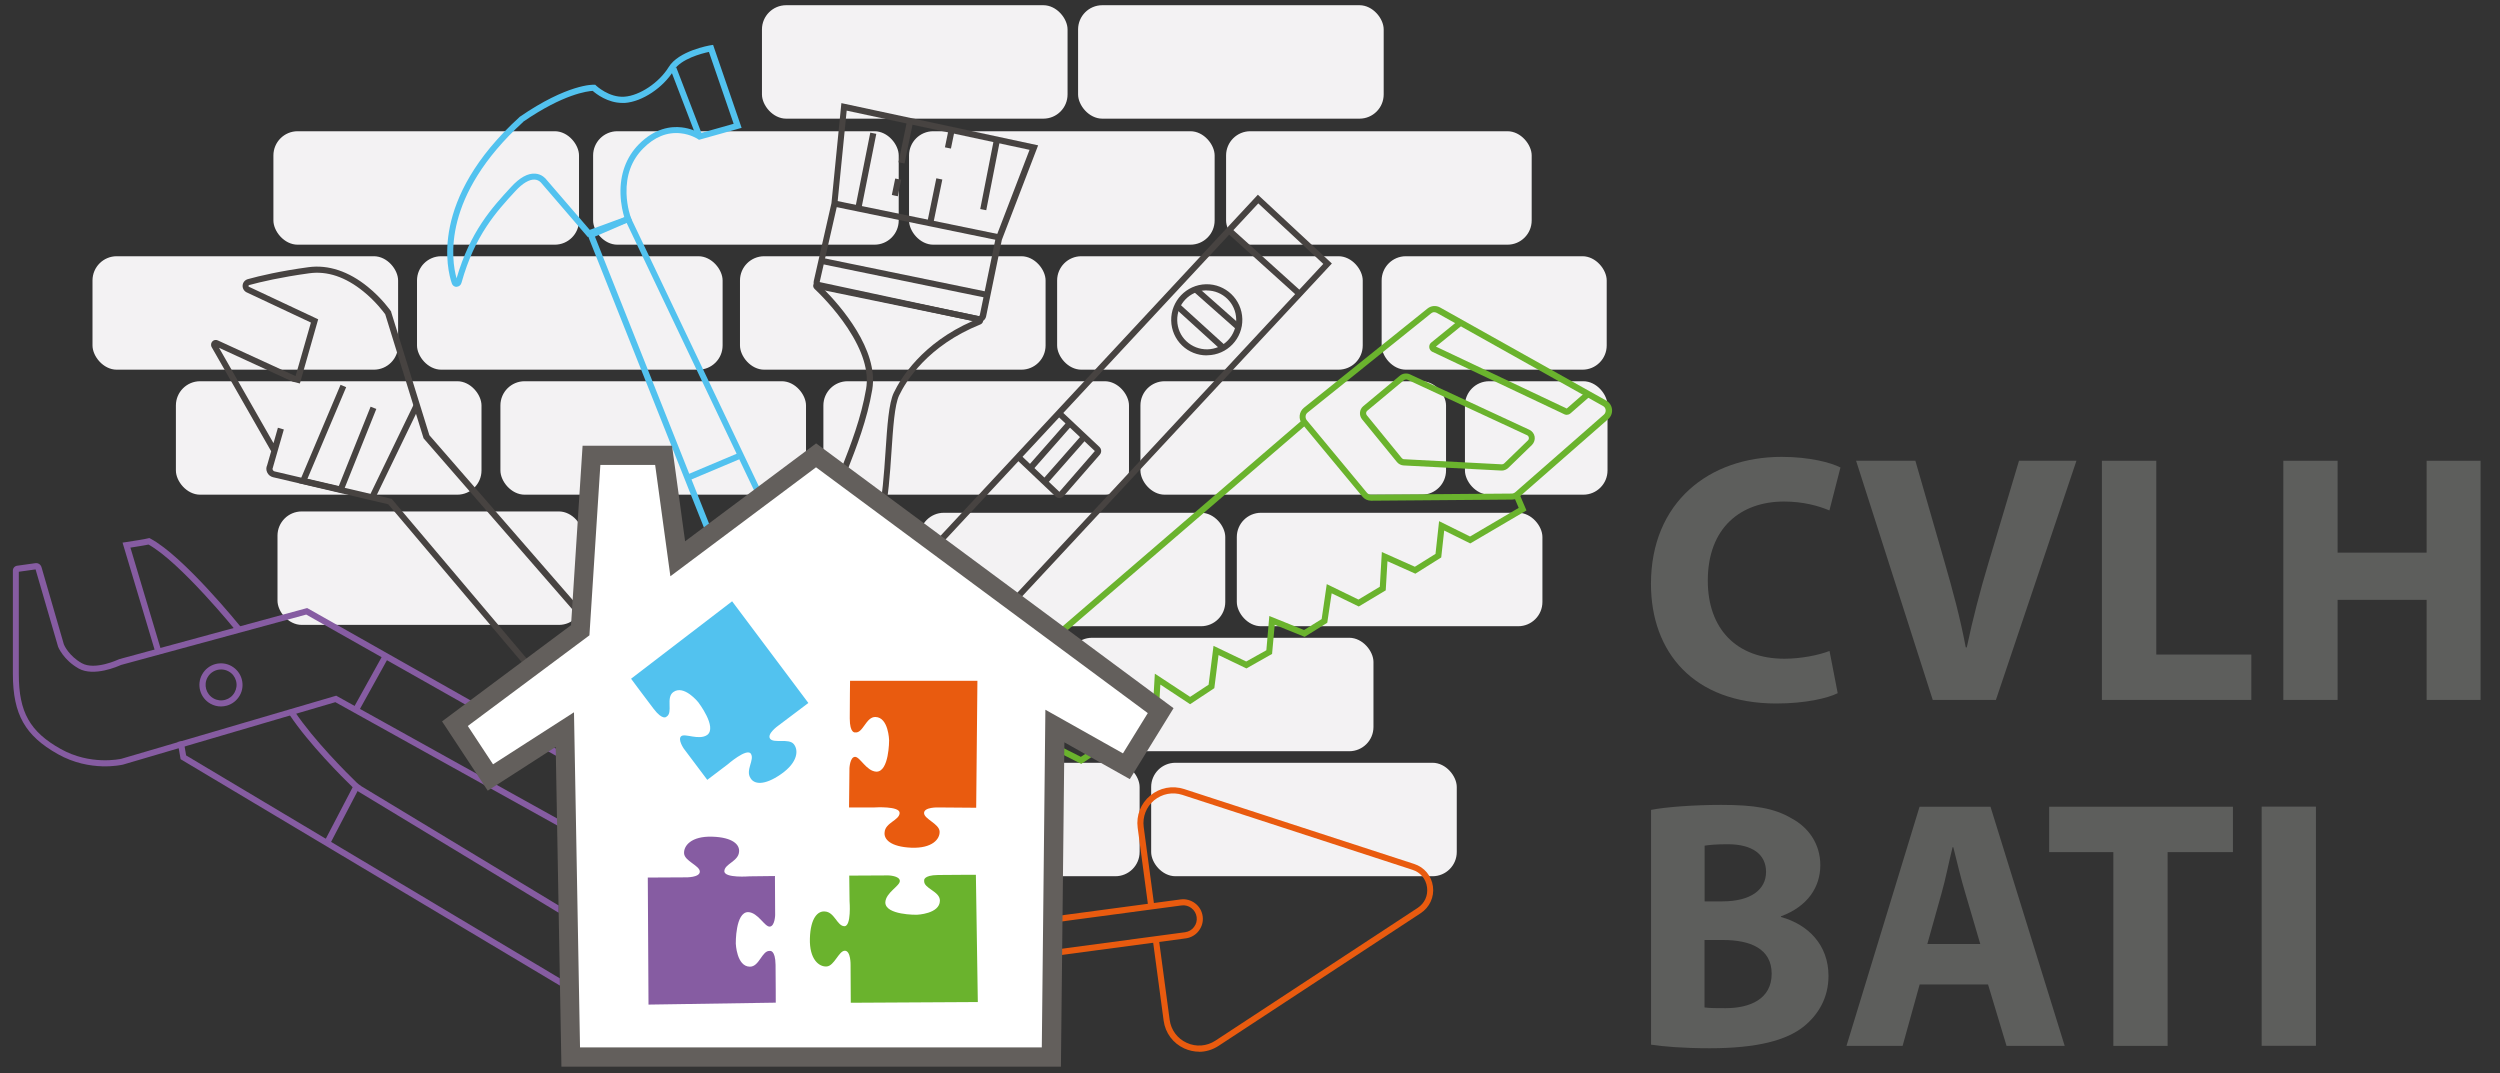 <?xml version="1.0" encoding="UTF-8"?><svg id="b" xmlns="http://www.w3.org/2000/svg" viewBox="0 0 244.6 105"><rect x="0" y="0" width="244.6" height="105" fill="#333333" stroke="none"/><rect x="89.98" y="50.17" width="29.9" height="11.1" rx="2.37" ry="2.37" fill="#f3f2f3" stroke-width="0"/><rect x="121.01" y="50.17" width="29.9" height="11.1" rx="2.37" ry="2.37" fill="#f3f2f3" stroke-width="0"/><rect x="81.6" y="74.63" width="29.9" height="11.1" rx="2.37" ry="2.37" fill="#f3f2f3" stroke-width="0"/><rect x="112.63" y="74.63" width="29.9" height="11.1" rx="2.37" ry="2.37" fill="#f3f2f3" stroke-width="0"/><rect x="73.45" y="62.4" width="29.9" height="11.1" rx="2.37" ry="2.37" fill="#f3f2f3" stroke-width="0"/><rect x="104.48" y="62.4" width="29.9" height="11.1" rx="2.37" ry="2.37" fill="#f3f2f3" stroke-width="0"/><rect x="88.94" y="12.84" width="29.9" height="11.1" rx="2.37" ry="2.37" fill="#f3f2f3" stroke-width="0"/><rect x="119.96" y="12.84" width="29.9" height="11.1" rx="2.37" ry="2.37" fill="#f3f2f3" stroke-width="0"/><rect x="80.56" y="37.3" width="29.9" height="11.1" rx="2.37" ry="2.37" fill="#f3f2f3" stroke-width="0"/><rect x="111.58" y="37.3" width="29.9" height="11.1" rx="2.37" ry="2.37" fill="#f3f2f3" stroke-width="0"/><rect x="143.33" y="37.3" width="13.95" height="11.1" rx="2.37" ry="2.37" fill="#f3f2f3" stroke-width="0"/><rect x="72.4" y="25.07" width="29.9" height="11.1" rx="2.37" ry="2.37" fill="#f3f2f3" stroke-width="0"/><rect x="103.43" y="25.07" width="29.9" height="11.1" rx="2.37" ry="2.37" fill="#f3f2f3" stroke-width="0"/><rect x="135.18" y="25.07" width="22.02" height="11.1" rx="2.37" ry="2.37" fill="#f3f2f3" stroke-width="0"/><rect x="26.75" y="12.84" width="29.9" height="11.1" rx="2.37" ry="2.37" fill="#f3f2f3" stroke-width="0"/><rect x="58.03" y="12.84" width="29.9" height="11.1" rx="2.37" ry="2.37" fill="#f3f2f3" stroke-width="0"/><rect x="74.55" y=".51" width="29.9" height="11.1" rx="2.37" ry="2.37" fill="#f3f2f3" stroke-width="0"/><rect x="105.48" y=".51" width="29.9" height="11.1" rx="2.37" ry="2.37" fill="#f3f2f3" stroke-width="0"/><rect x="17.21" y="37.3" width="29.9" height="11.1" rx="2.37" ry="2.37" fill="#f3f2f3" stroke-width="0"/><rect x="27.15" y="50.04" width="29.9" height="11.1" rx="2.37" ry="2.37" fill="#f3f2f3" stroke-width="0"/><rect x="48.96" y="37.3" width="29.9" height="11.1" rx="2.37" ry="2.37" fill="#f3f2f3" stroke-width="0"/><rect x="9.05" y="25.07" width="29.9" height="11.1" rx="2.37" ry="2.37" fill="#f3f2f3" stroke-width="0"/><rect x="40.8" y="25.07" width="29.9" height="11.1" rx="2.37" ry="2.37" fill="#f3f2f3" stroke-width="0"/><path d="M82.62,82.79c-.4,0-.77-.1-1.09-.3-.95-.59-1.18-1.86-1.22-2.11l-22.88-57.54,4.17-1.79.12.26c.25.52,24.77,52.01,26.35,55.14.88,1.75.69,2.92.37,3.6-.36.76-.94,1.08-.97,1.09h-.02s-1.13.52-3.77,1.46c-.38.14-.74.21-1.07.21ZM58.21,23.15l22.69,57.07v.04s.16,1.23.95,1.72c.42.26.98.28,1.64.04,2.47-.88,3.59-1.37,3.71-1.43.14-.08,1.75-1.09.34-3.88-1.53-3.02-24.33-50.9-26.23-54.9l-3.1,1.34Z" fill="#52c2ef" stroke-width="0"/><rect x="66.95" y="45.42" width="5.52" height=".6" transform="translate(-12.29 30.67) rotate(-22.86)" fill="#52c2ef" stroke-width="0"/><path d="M44.67,28.07c-.21,0-.39-.13-.46-.33-.45-1.3-2.25-8.2,6.61-16.28l.03-.03c4.68-3.22,7.18-3.15,7.28-3.14h.11s.08.08.08.08c.01.01,1.27,1.2,2.78,1.09,1.5-.11,3.39-1.38,4.32-2.89.97-1.6,3.97-2.12,4.1-2.14l.25-.04,2.79,8.12-4.17,1.17-.12-.08s-.69-.46-1.68-.56c-1.32-.14-2.56.36-3.67,1.49-1.13,1.14-1.67,2.63-1.62,4.4.04,1.35.43,2.37.43,2.38l.11.28-.29.11-4.04,1.49-4.55-5.29s-.22-.3-.64-.33c-.53-.03-1.18.35-1.89,1.12-1.86,2.02-3.97,4.31-5.28,8.99-.06.22-.25.37-.48.38,0,0-.01,0-.02,0ZM51.2,11.92c-7.99,7.29-7.04,13.5-6.53,15.31,1.35-4.61,3.46-6.9,5.33-8.93.85-.93,1.65-1.37,2.38-1.31.65.05,1,.48,1.07.57l4.25,4.93,3.38-1.24c-.13-.42-.34-1.25-.37-2.27-.06-1.93.56-3.61,1.79-4.86,1.57-1.59,3.15-1.78,4.19-1.66.88.1,1.54.43,1.8.58l3.29-.93-2.42-7.03c-.71.15-2.75.68-3.44,1.81-1.03,1.69-3.09,3.06-4.78,3.18-.08,0-.17,0-.25,0-1.43,0-2.57-.89-2.9-1.18-.49.03-2.83.29-6.8,3.02Z" fill="#52c2ef" stroke-width="0"/><rect x="66.87" y="6.47" width=".6" height="7.13" transform="translate(.86 24.73) rotate(-20.99)" fill="#52c2ef" stroke-width="0"/><path d="M87.4,98.03c-.11,0-.21-.04-.3-.1-.1-.08-.17-.2-.19-.33h0s-.98-7.34-.98-7.34c-.02-.13.02-.26.1-.37.08-.11.2-.17.33-.19l15.69-2.1c.11-.01.21.01.3.08.09.07.14.16.15.27l1.01,7.52c.03.22-.13.42-.35.45l-15.69,2.1s-.04,0-.07,0ZM86.53,90.29l.96,7.13,15.39-2.06-.96-7.13-15.39,2.06Z" fill="#e95b0f" stroke-width="0"/><path d="M102.94,93.55l-.08-.59,13.09-1.75c.35-.05.66-.23.87-.51.22-.28.31-.63.26-.98s-.23-.66-.51-.87c-.28-.22-.63-.31-.98-.26l-13.09,1.75-.08-.59,13.09-1.75c.51-.07,1.01.07,1.42.38.41.31.67.76.74,1.27.07.51-.07,1.01-.38,1.42-.31.41-.76.67-1.27.74l-13.09,1.75Z" fill="#e95b0f" stroke-width="0"/><path d="M117.33,102.9c-.49,0-.99-.11-1.46-.32-1.1-.5-1.86-1.52-2.02-2.72l-1.05-7.83.59-.08,1.05,7.83c.13.99.76,1.84,1.67,2.25.91.42,1.96.34,2.8-.21l19.79-12.99c.69-.45,1.03-1.21.92-2.02-.11-.82-.64-1.46-1.43-1.71l-22.51-7.33c-.95-.31-1.98-.11-2.76.53-.77.64-1.15,1.62-1.02,2.61l1.02,7.61-.59.08-1.02-7.61c-.16-1.2.3-2.38,1.23-3.15.93-.78,2.17-1.01,3.32-.64l22.51,7.33c.99.32,1.69,1.17,1.83,2.2s-.32,2.03-1.19,2.61l-19.79,12.99c-.58.38-1.25.58-1.92.58Z" fill="#e95b0f" stroke-width="0"/><path d="M78.74,94.23l-.26-.15-45.67-25.38-20.78,6.11h0c-.13.03-3.21.75-6.36-1.02-1.64-.92-2.72-1.9-3.4-3.1-.69-1.21-1.01-2.72-1.01-4.74,0-3.48,0-9.04,0-10.12,0-.25.18-.45.42-.48h0l1.78-.25c.27-.04.52.13.6.39l2.19,7.56c.04.11.51,1.14,1.76,1.84,1.29.72,3.59-.37,3.61-.38h.02s.03-.02.03-.02l18.38-5,.11.06,51.66,29.21-3.07,5.48ZM32.88,68.06l.11.06,45.52,25.3,2.48-4.44-51.03-28.85-18.12,4.93c-.29.13-2.65,1.18-4.14.35-1.51-.85-2.01-2.11-2.03-2.16v-.02s-2.19-7.52-2.19-7.52l-1.64.23c0,1.28,0,6.64,0,10.03,0,3.7,1.08,5.62,4.1,7.31,2.89,1.62,5.78.99,5.93.96l21.01-6.17ZM1.75,55.94s0,0,0,0h0s0,0,0,0Z" fill="#865ca2" stroke-width="0"/><path d="M15.28,64.08l-3.29-10.99.34-.05c.74-.11,1.92-.3,2.16-.37l.12-.03.11.06c3.22,1.71,8.65,8.41,8.88,8.69l-.47.38c-.05-.07-5.47-6.75-8.6-8.49-.38.08-1.27.22-1.77.3l3.09,10.33-.57.17Z" fill="#865ca2" stroke-width="0"/><rect x="30.14" y="79.4" width="6.61" height=".6" transform="translate(-52.69 72.5) rotate(-62.45)" fill="#865ca2" stroke-width="0"/><rect x="33.3" y="66.52" width="5.95" height=".6" transform="translate(-39.75 66.16) rotate(-61)" fill="#865ca2" stroke-width="0"/><path d="M21.62,69.12c-.36,0-.71-.09-1.03-.27-1.02-.57-1.38-1.86-.81-2.87.57-1.02,1.86-1.38,2.87-.81.49.28.85.73,1,1.27.15.54.09,1.11-.19,1.6s-.73.85-1.27,1c-.19.05-.38.08-.58.08ZM21.63,65.5c-.53,0-1.05.28-1.32.77-.41.73-.15,1.65.58,2.06.35.2.76.25,1.15.14.39-.11.71-.36.91-.72s.25-.76.14-1.15c-.11-.39-.36-.71-.72-.91-.23-.13-.49-.19-.74-.19Z" fill="#865ca2" stroke-width="0"/><path d="M72.25,87.12c-1.49,0-2.83-.7-2.91-.74l-.05-.03-.04-.04-31.26-36.97-11.28-2.65c-.25-.06-.46-.23-.57-.47-.11-.23-.11-.48,0-.71l.39-1.36-5.84-10.22h0c-.08-.2-.04-.4.1-.54.14-.14.35-.17.53-.08l7.58,3.48h.02s1.5-5.23,1.5-5.23l-6.32-2.97h0c-.25-.14-.39-.41-.36-.69.03-.28.23-.51.51-.59,1.16-.32,3.14-.79,5.94-1.17,1.92-.26,3.92.4,5.79,1.92,1.4,1.13,2.22,2.33,2.26,2.38l.03.04v.04s3.74,12.06,3.74,12.06c1.3,1.5,31.23,35.93,32.97,37.81.94,1.02,1.39,2.05,1.34,3.05-.06,1-.61,1.95-1.63,2.84-.73.63-1.58.83-2.39.83ZM69.67,85.87c.38.19,2.96,1.37,4.58-.04.9-.78,1.38-1.6,1.43-2.42.05-.84-.35-1.72-1.18-2.61-1.77-1.92-32.71-37.51-33.02-37.87l-.04-.05-3.75-12.13c-.15-.2-.92-1.25-2.13-2.23-1.76-1.43-3.55-2.03-5.32-1.78-2.77.38-4.72.84-5.86,1.15-.05.01-.07.05-.07.08,0,.03,0,.07.05.09l6.77,3.18-1.79,6.28-.64-.16h-.03s-7.24-3.33-7.24-3.33l5.33,9.33.43-1.51.58.17-1.07,3.72v.02c-.06.09-.03.18-.01.22.02.04.07.11.17.14l11.47,2.69.06.08,31.28,37Z" fill="#474341" stroke-width="0"/><rect x="33.61" y="43.79" width="10.05" height=".6" transform="translate(-17.88 59.68) rotate(-64.2)" fill="#474341" stroke-width="0"/><polygon points="33.52 48.25 29.25 47.27 33.32 37.65 33.87 37.88 30.08 46.84 33.15 47.55 36.26 39.79 36.82 40.01 33.52 48.25" fill="#474341" stroke-width="0"/><path d="M71.34,83.91s-.08,0-.12,0c-.45-.03-.87-.24-1.16-.58s-.44-.78-.41-1.23c.03-.45.24-.87.58-1.16.34-.3.78-.44,1.23-.41.45.03.87.24,1.16.58s.44.78.41,1.23-.24.87-.58,1.16c-.31.27-.7.41-1.11.41ZM71.33,81.11c-.26,0-.52.09-.72.27-.22.19-.36.46-.38.75s.07.58.27.8c.19.22.46.36.75.38.29.02.58-.07.8-.27.22-.19.36-.46.38-.75s-.07-.58-.27-.8c-.19-.22-.46-.36-.75-.38-.03,0-.05,0-.08,0Z" fill="#474341" stroke-width="0"/><polygon points="90.88 83.64 83.39 78.99 127.44 41.07 127.83 41.53 84.4 78.91 90.37 82.62 90.83 77.74 94.97 80.4 96.11 79.46 96.43 75.04 100.51 77.22 101.67 76.51 101.89 72.1 105.75 74.05 107.16 73.12 107.62 68.91 111.09 70.98 112.75 70.01 112.99 65.91 116.44 68.18 118.25 66.99 118.73 63.19 121.93 64.72 123.9 63.62 124.19 60.27 127.59 61.64 129.31 60.57 129.81 57.15 132.91 58.66 135 57.41 135.2 54.01 138.43 55.45 140.45 54.19 140.8 50.99 143.83 52.49 148.59 49.69 148.02 48.35 148.57 48.12 149.35 49.94 143.85 53.17 141.3 51.91 141.01 54.54 138.48 56.13 135.75 54.91 135.58 57.76 132.94 59.34 130.29 58.05 129.86 60.93 127.65 62.31 124.72 61.13 124.46 63.98 121.95 65.4 119.22 64.09 118.81 67.33 116.44 68.9 113.53 66.98 113.33 70.37 111.09 71.68 108.12 69.9 107.72 73.46 105.79 74.74 102.45 73.05 102.25 76.86 100.53 77.91 96.96 76 96.69 79.76 95.01 81.14 91.33 78.77 90.88 83.64" fill="#6ab32d" stroke-width="0"/><path d="M134.15,48.99c-.34,0-.65-.15-.86-.41l-5.88-7.09c-.19-.23-.28-.53-.25-.83.03-.3.18-.57.41-.76l12.09-9.71c.36-.29.85-.33,1.25-.1l16.24,9.1c.32.18.53.5.57.86.04.36-.1.72-.38.96l-8.67,7.59c-.2.18-.46.28-.73.28l-13.77.11s0,0,0,0ZM140.35,30.54c-.12,0-.23.04-.33.12l-12.09,9.71c-.11.09-.18.21-.19.36-.01.14.03.28.12.39l5.88,7.09c.1.12.25.19.4.19,0,0,0,0,0,0l13.77-.11c.13,0,.25-.05.34-.13l8.67-7.59c.13-.11.19-.28.18-.45-.02-.17-.11-.32-.27-.4l-16.24-9.1c-.08-.05-.17-.07-.26-.07Z" fill="#6ab32d" stroke-width="0"/><path d="M153.3,40.59c-.08,0-.16-.02-.23-.05l-12.93-6.12c-.17-.08-.28-.24-.3-.43-.02-.19.05-.36.2-.48l2.72-2.21.38.46-2.65,2.15,12.8,6.06,1.87-1.63.39.45-1.9,1.66c-.1.09-.23.13-.35.13Z" fill="#6ab32d" stroke-width="0"/><path d="M146.95,46.04s-.03,0-.05,0l-9.56-.5c-.26-.01-.5-.14-.66-.33l-3.42-4.19c-.31-.39-.26-.96.12-1.28l3.59-2.99c.27-.22.65-.27.97-.13h0l11.7,5.43c.27.13.46.38.51.67s-.05.6-.26.81l-2.32,2.25c-.17.16-.4.26-.63.26ZM137.56,37.13c-.07,0-.14.02-.2.07l-3.59,2.99c-.13.11-.15.3-.04.44l3.42,4.19c.06.07.14.11.23.11l9.56.5c.09,0,.17-.03.23-.09l2.32-2.25c.07-.07.11-.17.09-.28-.02-.1-.08-.19-.18-.23l-11.7-5.43s-.09-.03-.13-.03Z" fill="#6ab32d" stroke-width="0"/><path d="M82.4,56.92l-.15-.45c-.06-.2-1.56-4.87-1.07-7.25.19-.94.66-2.13,1.2-3.52.83-2.13,1.87-4.78,2.36-7.66.29-1.69-.32-3.69-1.81-5.95-1.28-1.93-2.8-3.42-3.24-3.83-.13-.13-.17-.32-.08-.48.09-.16.26-.25.45-.21h0s15.81,3.39,15.81,3.39c.17.03.3.18.32.36.02.18-.09.35-.26.42-5.17,2.08-7.29,5.55-7.96,6.95-.44.91-.59,3.15-.75,5.53-.15,2.25-.31,4.57-.73,6.19-.87,3.39-3.64,6.07-3.76,6.19l-.35.33ZM80.59,28.28c1.58,1.59,5.42,5.92,4.75,9.85-.5,2.95-1.55,5.63-2.39,7.78-.53,1.36-.99,2.53-1.17,3.42-.37,1.81.54,5.21.9,6.47.77-.83,2.6-3.01,3.25-5.54.4-1.57.56-3.87.71-6.09.17-2.54.32-4.74.81-5.75.68-1.41,2.76-4.84,7.71-7.01l-14.57-3.12ZM95.75,31.53s0,0,0,0h0Z" fill="#474341" stroke-width="0"/><path d="M95.8,31.51s-.09,0-.14-.01l-15.51-3.19c-.18-.04-.34-.14-.44-.3-.1-.16-.13-.34-.09-.52l1.73-7.62.97-9.78,19.25,4.13-3.55,9.25-1.54,7.49c-.04.18-.14.33-.29.43-.11.07-.24.11-.37.11ZM82.84,10.82l-.91,9.15v.02s-1.74,7.64-1.74,7.64c0,.03,0,.05.01.06s.03.03.05.04l15.51,3.19s.09-.02.1-.07l1.55-7.54,3.32-8.65-17.91-3.84Z" fill="#474341" stroke-width="0"/><rect x="88.2" y="18.85" width=".6" height="16.69" transform="translate(44.03 108.4) rotate(-78.38)" fill="#474341" stroke-width="0"/><rect x="89.39" y="13.35" width=".6" height="16.45" transform="translate(50.5 105.08) rotate(-78.38)" fill="#474341" stroke-width="0"/><rect x="93.42" y="16.82" width="6.91" height=".6" transform="translate(61.4 108.88) rotate(-78.89)" fill="#474341" stroke-width="0"/><rect x="86.89" y="18.04" width="1.65" height=".6" transform="translate(52.07 100.55) rotate(-78.37)" fill="#474341" stroke-width="0"/><rect x="86.57" y="13.64" width="4.09" height=".6" transform="translate(57.1 97.92) rotate(-78.37)" fill="#474341" stroke-width="0"/><rect x="91.96" y="13.21" width="1.97" height=".6" transform="translate(60.99 101.83) rotate(-78.38)" fill="#474341" stroke-width="0"/><rect x="89.23" y="19.38" width="4.44" height=".6" transform="translate(53.76 105.29) rotate(-78.38)" fill="#474341" stroke-width="0"/><rect x="80.86" y="16.5" width="7.67" height=".6" transform="translate(51.65 96.57) rotate(-78.72)" fill="#474341" stroke-width="0"/><path d="M86.68,72.68l-7.24-6.73.2-.22,43.43-46.68,7.24,6.73-43.64,46.9ZM80.29,65.92l6.36,5.92,42.82-46.02-6.36-5.92-42.82,46.02Z" fill="#474341" stroke-width="0"/><rect x="86.01" y="61.41" width=".6" height="9.16" transform="translate(-20.52 85.81) rotate(-47.91)" fill="#474341" stroke-width="0"/><rect x="123.46" y="20.92" width=".6" height="9.59" transform="translate(21.77 100.38) rotate(-47.95)" fill="#474341" stroke-width="0"/><path d="M91.9,63.11c-1.92,0-3.48-1.56-3.48-3.48s1.56-3.48,3.48-3.48,3.48,1.56,3.48,3.48-1.56,3.48-3.48,3.48ZM91.9,56.75c-1.59,0-2.88,1.29-2.88,2.88s1.29,2.88,2.88,2.88,2.88-1.29,2.88-2.88-1.29-2.88-2.88-2.88Z" fill="#474341" stroke-width="0"/><rect x="92.53" y="55.27" width=".6" height="6.2" transform="translate(-13.44 85.4) rotate(-46.43)" fill="#474341" stroke-width="0"/><rect x="91" y="57.24" width=".6" height="6.2" transform="translate(-15.35 84.9) rotate(-46.43)" fill="#474341" stroke-width="0"/><path d="M118.06,34.77c-.9,0-1.75-.34-2.4-.96-.67-.64-1.05-1.51-1.07-2.44-.04-1.92,1.48-3.51,3.4-3.56,1.92-.04,3.51,1.48,3.56,3.4h0c.02.93-.32,1.81-.96,2.48-.64.67-1.51,1.05-2.44,1.07-.03,0-.05,0-.08,0ZM118.06,28.41s-.04,0-.07,0c-1.59.04-2.85,1.36-2.81,2.95.02.77.33,1.49.89,2.02s1.29.81,2.06.8c.77-.02,1.49-.33,2.02-.89.53-.56.81-1.29.8-2.06h0c-.04-1.57-1.32-2.81-2.88-2.81Z" fill="#474341" stroke-width="0"/><rect x="118.79" y="27.29" width=".6" height="5.79" transform="translate(17.59 99.39) rotate(-48.51)" fill="#474341" stroke-width="0"/><rect x="117.17" y="28.92" width=".6" height="6.2" transform="translate(14.77 97.42) rotate(-47.74)" fill="#474341" stroke-width="0"/><path d="M103.66,48.73c-.14,0-.28-.05-.38-.15l-3.88-3.68.41-.43,3.84,3.65,3.47-3.99-3.86-3.63.41-.44,3.89,3.66c.22.21.24.54.04.77l-3.53,4.05c-.1.11-.24.18-.39.19,0,0-.02,0-.03,0Z" fill="#474341" stroke-width="0"/><rect x="99.75" y="43.35" width="5.91" height=".6" transform="translate(2.1 91.94) rotate(-48.67)" fill="#474341" stroke-width="0"/><rect x="101.07" y="44.79" width="5.91" height=".6" transform="translate(1.47 93.42) rotate(-48.67)" fill="#474341" stroke-width="0"/><polygon points="55.6 103.36 55.6 71.83 48.11 76.24 44.58 71.16 56.93 61.46 57.59 44.48 65.31 44.26 66.19 54.4 79.64 43.82 113.38 69.84 110.07 75.35 103.46 70.72 102.13 103.14 55.6 103.36" fill="#fff" stroke-width="0"/><path d="M103.79,104.36h-48.86l-.56-31.28-6.65,4.28-4.47-6.78,12.62-9.41,1.13-17.56h8.75l1.28,9.35,12.82-9.58,34.97,25.91-4.28,6.94-6.4-3.6-.34,31.73ZM56.76,102.48h45.17l.35-33.04,7.59,4.27,2.43-3.94-32.46-24.05-14.25,10.66-1.49-10.89h-5.36l-1.07,16.67-11.9,8.87,2.47,3.75,7.92-5.09.59,32.8Z" fill="#635f5c" stroke-width="0"/><path d="M61.74,66.41l9.89-7.58,7.46,9.95-2.96,2.23s-1.13.8-.78,1.27,1.81-.06,2.3.51.45,1.78-1.23,2.95c-1.68,1.17-2.65.98-2.99.39-.52-.78.43-1.81.03-2.39s-2.28,1.06-2.28,1.06l-1.98,1.5-2.3-3.06s-.62-.9-.25-1.21,1.73.43,2.54-.12c1.01-.75-.87-3.2-.87-3.2,0,0-1.4-1.75-2.44-1-.77.55.01,2.01-.67,2.41,0,0-.35.42-1.26-.77s-2.21-2.95-2.21-2.95Z" fill="#52c2ef" stroke-width="0"/><path d="M83.17,66.61h12.46s-.12,12.42-.12,12.42l-3.71-.03s-1.38-.05-1.39.54,1.47,1.05,1.52,1.8-.72,1.68-2.77,1.6c-2.04-.09-2.7-.83-2.61-1.51.06-.94,1.44-1.17,1.47-1.88s-2.46-.55-2.46-.55h-2.49s.04-3.84.04-3.84c0,0,.05-1.09.54-1.11s1.11,1.4,2.09,1.45c1.26.02,1.25-3.07,1.25-3.07,0,0-.05-2.24-1.33-2.28-.94-.03-1.21,1.61-1.99,1.51,0,0-.53.12-.53-1.37s.03-3.69.03-3.69Z" fill="#e95b0f" stroke-width="0"/><path d="M95.48,85.58l.19,12.46-12.43.07-.02-3.71s.03-1.38-.56-1.38-1.03,1.49-1.78,1.54-1.7-.7-1.64-2.74.79-2.71,1.47-2.64c.94.05,1.19,1.42,1.9,1.44s.51-2.46.51-2.46l-.03-2.49,3.83-.02s1.09.03,1.12.53-1.38,1.14-1.42,2.11c0,1.26,3.08,1.21,3.08,1.21,0,0,2.24-.08,2.26-1.37.02-.94-1.62-1.19-1.54-1.97,0,0-.13-.53,1.36-.55s3.69-.02,3.69-.02Z" fill="#6ab32d" stroke-width="0"/><path d="M75.91,98.1l-12.46.19-.07-12.43,3.71-.02s1.38.03,1.38-.56-1.49-1.03-1.54-1.78.7-1.7,2.74-1.64c2.04.06,2.71.79,2.64,1.47-.05.94-1.42,1.19-1.44,1.9s2.46.51,2.46.51l2.49-.03.02,3.83s-.03,1.09-.53,1.12-1.14-1.38-2.11-1.42c-1.26,0-1.21,3.08-1.21,3.08,0,0,.08,2.24,1.37,2.26.94.02,1.19-1.62,1.97-1.54,0,0,.53-.13.55,1.36s.02,3.69.02,3.69Z" fill="#865ca2" stroke-width="0"/><polygon points="18.21 73.91 17.97 72.49 17.38 72.59 17.67 74.28 54.78 96.43 54.77 95.72 18.21 73.91" fill="#865ca2" stroke-width="0"/><path d="M35.33,76.9c-.16-.1-.3-.21-.43-.33-.95-.92-4.2-4.16-6.07-6.96l-.5.33c1.9,2.85,5.19,6.13,6.15,7.06.16.16.34.3.54.42l19.63,11.88v-.71s-19.32-11.68-19.32-11.68Z" fill="#865ca2" stroke-width="0"/><path d="M179.8,67.82c-.97.49-3.16,1.01-6.01,1.01-8.09,0-12.26-5.03-12.26-11.7,0-7.99,5.69-12.43,12.78-12.43,2.74,0,4.83.56,5.76,1.04l-1.08,4.2c-1.08-.45-2.57-.87-4.44-.87-4.2,0-7.46,2.53-7.46,7.74,0,4.69,2.78,7.64,7.5,7.64,1.6,0,3.37-.35,4.41-.76l.8,4.13Z" fill="#5d5e5c" stroke-width="0"/><path d="M189.1,68.48l-7.5-23.4h5.8l2.85,9.89c.8,2.78,1.53,5.45,2.08,8.37h.1c.59-2.81,1.32-5.59,2.12-8.26l2.99-10h5.62l-7.88,23.4h-6.18Z" fill="#5d5e5c" stroke-width="0"/><path d="M205.66,45.08h5.31v18.96h9.3v4.44h-14.62v-23.4Z" fill="#5d5e5c" stroke-width="0"/><path d="M228.71,45.08v8.99h8.71v-8.99h5.28v23.4h-5.28v-9.79h-8.71v9.79h-5.31v-23.4h5.31Z" fill="#5d5e5c" stroke-width="0"/><path d="M161.54,79.24c1.39-.28,4.2-.49,6.84-.49,3.23,0,5.21.31,6.91,1.32,1.63.87,2.81,2.47,2.81,4.58s-1.21,4.03-3.85,5v.07c2.67.73,4.65,2.74,4.65,5.76,0,2.12-.97,3.78-2.43,4.96-1.7,1.35-4.55,2.12-9.2,2.12-2.6,0-4.55-.17-5.73-.35v-22.98ZM166.78,88.19h1.74c2.78,0,4.27-1.15,4.27-2.88s-1.35-2.71-3.75-2.71c-1.15,0-1.81.07-2.26.14v5.45ZM166.78,98.57c.52.07,1.15.07,2.05.07,2.4,0,4.51-.9,4.51-3.37s-2.12-3.3-4.76-3.3h-1.81v6.6Z" fill="#5d5e5c" stroke-width="0"/><path d="M187.82,96.32l-1.67,6.01h-5.49l7.15-23.4h6.94l7.26,23.4h-5.69l-1.81-6.01h-6.7ZM193.75,92.36l-1.46-4.96c-.42-1.39-.83-3.12-1.18-4.51h-.07c-.35,1.39-.69,3.16-1.08,4.51l-1.39,4.96h5.17Z" fill="#5d5e5c" stroke-width="0"/><path d="M206.77,83.37h-6.28v-4.44h17.98v4.44h-6.39v18.96h-5.31v-18.96Z" fill="#5d5e5c" stroke-width="0"/><path d="M226.59,78.92v23.4h-5.31v-23.4h5.31Z" fill="#5d5e5c" stroke-width="0"/></svg>